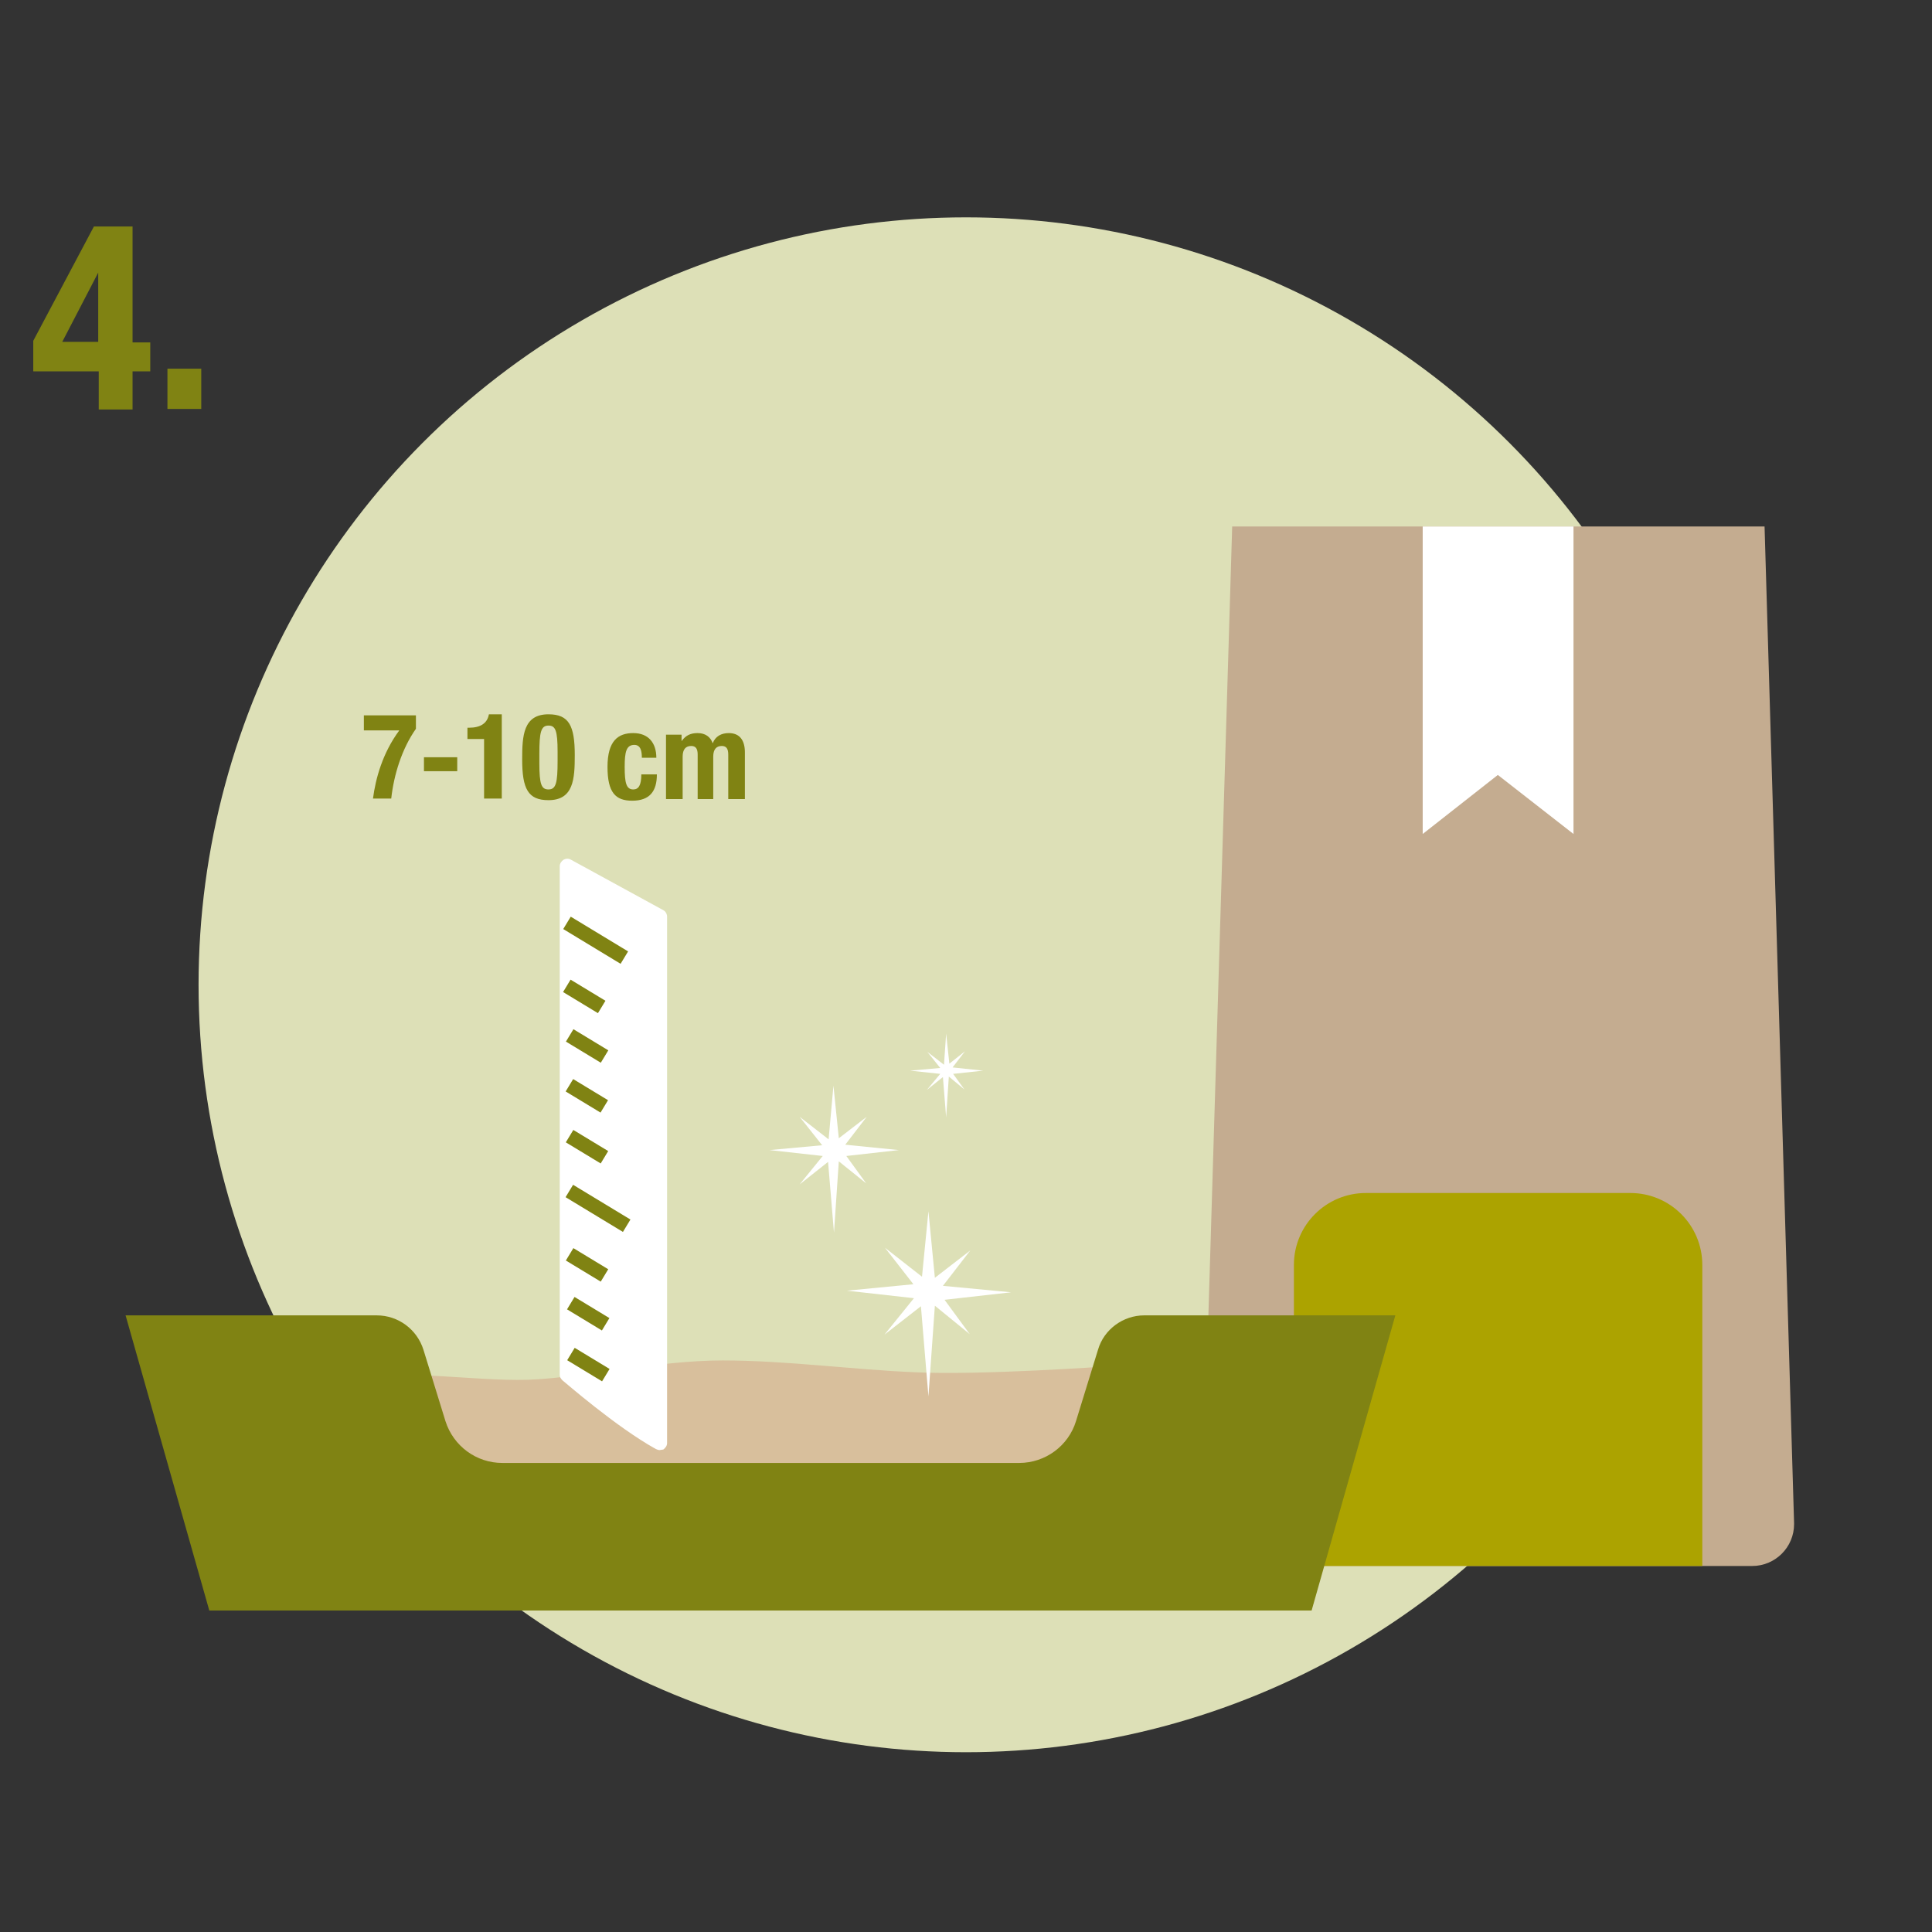 <?xml version="1.0" encoding="UTF-8"?>
<svg xmlns="http://www.w3.org/2000/svg" xmlns:xlink="http://www.w3.org/1999/xlink" version="1.1" x="0px" y="0px" viewBox="0 0 360 360" style="enable-background:new 0 0 360 360;" xml:space="preserve">
<rect x="0" y="0" width="360" height="360" fill="#333333" stroke="none"/>
<style type="text/css">
	.st0{fill:#808313;}
	.st1{fill:#DDE0B7;}
	.st2{fill:#C4AC90;}
	.st3{fill:#ACA300;}
	.st4{fill:#D8BF9C;}
	.st5{fill:#FFFFFF;}
	.st6{display:none;}
	.st7{display:inline;fill:#DDE0B7;}
	.st8{display:inline;fill:#FFFFFF;}
	.st9{display:inline;}
	.st10{fill:none;stroke:#DDE0B7;stroke-miterlimit:10;}
	.st11{opacity:0.5;fill:#ACA300;}
	.st12{display:inline;fill:#483729;}
	.st13{display:inline;fill:#D8BF9C;}
	.st14{display:inline;fill:#808313;}
	.st15{display:inline;fill:#C4AC90;}
	.st16{display:inline;fill:#ACA300;}
</style>
<g id="_x34_">
	<g>
		<path class="st0" d="M6.2,63.5l11.3-21.3h7.2v21.6h3.3v5.4h-3.3v7.1h-6.3v-7.1H6.2V63.5z M18.3,50.8L18.3,50.8l-6.7,12.9h6.7V50.8    z"></path>
		<path class="st0" d="M37.5,68.7v7.5h-6.3v-7.5H37.5z"></path>
	</g>
	<circle id="Ellipse_110_00000124869221330456979220000009776967339482206641_" class="st1" cx="180" cy="183.5" r="143"></circle>
	<path id="Pfad_1763_00000054234514437509622430000017432261529431216276_" class="st2" d="M328.8,98.1h-99.2L224,283.8   c-0.1,4.3,3.3,7.9,7.6,8c0.1,0,0.2,0,0.2,0h94.7c4.3,0,7.8-3.5,7.8-7.8c0-0.1,0-0.2,0-0.2L328.8,98.1z"></path>
	<path class="st3" d="M303.8,222.3h-49.3c-7.4,0-13.4,6-13.4,13.4v56.1h76.1v-56.1C317.2,228.3,311.2,222.3,303.8,222.3z"></path>
	<path id="Pfad_1765" class="st4" d="M62.7,263.1l6-6.1c5.3-2,19.8,0.4,29.7,0.1c10.4-0.4,24.2-3.6,36.2-3.6s24,1.7,35.9,2.2   c12,0.6,35.9-1.1,35.9-1.1v18.1H62.7V263.1z"></path>
	<path id="Pfad_1766" class="st0" d="M204.6,251.5l-4.1,13.3c-1.4,4.6-5.7,7.8-10.6,7.8H93.6c-4.8,0-9.1-3.1-10.6-7.8l-4.1-13.3   c-1.2-3.8-4.7-6.4-8.7-6.4H23.4l15.6,55h205.4l15.6-55h-46.8C209.3,245.1,205.7,247.7,204.6,251.5z"></path>
	<path id="Pfad_1767" class="st5" d="M155.3,202.3l1,9.8l5.2-4l-4,5.2l10,1l-9.8,1.1l3.7,5.1l-5.1-4.1l-0.9,13.3l-1.1-13.2l-5.3,4.2   l4.3-5.3l-9.9-1.1l9.8-0.9l-4.2-5.3l5.4,4.2L155.3,202.3z"></path>
	<path id="Pfad_1768" class="st5" d="M173,225.7l1.2,12.4l6.6-5.1l-5.1,6.6l12.7,1.2l-12.4,1.4l4.7,6.4l-6.5-5.3l-1.2,16.9   l-1.4-16.8l-6.8,5.3l5.5-6.8l-12.5-1.4l12.4-1.2l-5.3-6.8l6.9,5.4L173,225.7z"></path>
	<path id="Pfad_1769" class="st5" d="M176.3,192.6l0.6,5.6l2.9-2.3l-2.3,3l5.7,0.6l-5.6,0.6l2.1,2.9l-2.9-2.4l-0.5,7.6l-0.6-7.5   l-3,2.4l2.5-3l-5.6-0.6l5.6-0.5l-2.4-3l3.1,2.4L176.3,192.6z"></path>
	<path id="Pfad_1770" class="st5" d="M112,212.7l0.6,5.6l2.9-2.3l-2.3,3l5.7,0.6l-5.6,0.6l2.1,2.9l-2.9-2.4l-0.5,7.6l-0.6-7.5   l-3,2.4l2.5-3l-5.6-0.6l5.6-0.5l-2.4-3l3.1,2.4L112,212.7z"></path>
	<polygon class="st5" points="293.2,155.4 279.1,144.4 265.1,155.4 265.1,98.1 293.2,98.1  "></polygon>
	<g>
		<g>
			<path class="st5" d="M122.9,268.8v-98.1l-17.2-9.4v94.8C105.7,256.2,115.6,264.8,122.9,268.8z"></path>
			<path class="st5" d="M122.9,270.2c-0.2,0-0.5-0.1-0.7-0.2c-7.4-4.1-17-12.5-17.4-12.8c-0.3-0.3-0.5-0.6-0.5-1v-94.8     c0-0.5,0.3-0.9,0.7-1.2c0.4-0.2,0.9-0.3,1.4,0l17.2,9.4c0.4,0.2,0.7,0.7,0.7,1.2v98.1c0,0.5-0.3,0.9-0.7,1.2     C123.4,270.1,123.1,270.2,122.9,270.2z M107.1,255.5c1.8,1.6,8.6,7.3,14.4,10.9v-94.9l-14.4-7.9V255.5z"></path>
		</g>
		<g>
			
				<rect x="110.2" y="218.9" transform="matrix(0.518 -0.855 0.855 0.518 -138.856 203.907)" class="st0" width="2.7" height="12.5"></rect>
			
				<rect x="108.1" y="231.9" transform="matrix(0.518 -0.855 0.855 0.518 -148.83 207.179)" class="st0" width="2.7" height="7.6"></rect>
			
				<rect x="108.4" y="241" transform="matrix(0.518 -0.855 0.855 0.518 -156.548 211.821)" class="st0" width="2.7" height="7.6"></rect>
			
				<rect x="108.4" y="250.5" transform="matrix(0.518 -0.855 0.855 0.518 -164.641 216.379)" class="st0" width="2.7" height="7.6"></rect>
			
				<rect x="109.7" y="169" transform="matrix(0.518 -0.855 0.855 0.518 -96.369 179.367)" class="st0" width="2.7" height="12.5"></rect>
			
				<rect x="107.6" y="181.9" transform="matrix(0.518 -0.855 0.855 0.518 -106.341 182.625)" class="st0" width="2.7" height="7.6"></rect>
			
				<rect x="108.1" y="191.1" transform="matrix(0.518 -0.855 0.855 0.518 -113.934 187.522)" class="st0" width="2.7" height="7.6"></rect>
			
				<rect x="108.1" y="200.4" transform="matrix(0.518 -0.855 0.855 0.518 -121.936 191.996)" class="st0" width="2.7" height="7.6"></rect>
			
				<rect x="108.1" y="209.9" transform="matrix(0.518 -0.855 0.855 0.518 -130.028 196.554)" class="st0" width="2.7" height="7.6"></rect>
		</g>
	</g>
	<g>
		<path class="st0" d="M77.5,133.4v2.4c-2.6,3.7-4.1,8.5-4.6,13h-3.4c0.5-3.8,1.8-8.5,4.9-12.7h-6.6v-2.8H77.5z"></path>
		<path class="st0" d="M85.2,141.1v2.6H79v-2.6H85.2z"></path>
		<path class="st0" d="M90.2,148.8v-11.1h-3.1v-2.1h0.3c2.1,0,3.4-0.8,3.7-2.5h2.4v15.7H90.2z"></path>
		<path class="st0" d="M102.2,133.1c3.8,0,4.9,2.1,4.9,7.6c0,4.4-0.2,8.4-4.9,8.4c-3.8,0-4.9-2.1-4.9-7.6    C97.3,137.1,97.5,133.1,102.2,133.1z M100.5,142.2c0,4,0.4,4.9,1.7,4.9c1.4,0,1.7-1.2,1.7-5.3v-1.7c0-4-0.4-4.9-1.7-4.9    c-1.4,0-1.7,1.2-1.7,5.3V142.2z"></path>
		<path class="st0" d="M119.6,141.2c0-1.2-0.2-2.4-1.4-2.4c-1.5,0-1.8,1.3-1.8,4.1c0,3,0.3,4.2,1.6,4.2c1,0,1.5-0.8,1.5-2.8h2.9    c0,3.1-1.3,4.9-4.6,4.9c-3.1,0-4.6-1.5-4.6-6.3c0-4.9,2-6.3,4.8-6.3s4.3,1.8,4.3,4.6H119.6z"></path>
		<path class="st0" d="M124.1,136.9h2.9v1.2h0c0.8-1.1,1.7-1.5,3-1.5c1.4,0,2.4,0.7,2.8,1.9h0c0.5-1.3,1.6-1.9,3-1.9    c2,0,3,1.3,3,3.6v8.7h-3.1v-8.3c0-1-0.3-1.6-1.2-1.6c-1,0-1.6,0.6-1.6,2v7.9H130v-8.3c0-1-0.3-1.6-1.2-1.6c-1,0-1.6,0.6-1.6,2v7.9    h-3.1V136.9z"></path>
	</g>
</g>
<g id="_x33_" class="st6">
	<circle id="Ellipse_110_00000083802536219379074530000007700019299411733680_" class="st7" cx="180" cy="183.7" r="143"></circle>
	<path class="st8" d="M187.1,190.7c-6.2,0.3-12.5,1-18.2,3.5c-4.4,1.9-4.8,5-1,7.9c1.2,0.9,2.5,1.7,3.9,2.2   c14.8,5.7,30,5.5,45.2,1.5c2.9-0.8,5.8-2.4,8.2-4.2c3.2-2.4,2.6-5.2-1-6.9c-2.1-1-4.3-1.8-6.6-2.2   C210.4,189.8,190.1,190.5,187.1,190.7z"></path>
	<g class="st9">
		<path class="st0" d="M13.1,66.2c0,4,0.8,6.1,3.8,6.1c3.3,0,3.8-2.5,3.8-5.5c0-3-0.7-5.8-4.5-5.8h-2.3v-4.5h2.3    c2.9,0,3.9-2.6,3.9-5.4c0-3.2-1.1-4.5-3.3-4.5c-3,0-3.5,2.3-3.5,5.5H6.9c0-6.7,3.5-10,10-10c6.2,0,9.8,2.7,9.8,8.7    c0,4.1-1.9,6.8-5.2,7.5v0.1c4.4,0.7,6,3.7,6,8c0,4.6-1.9,10.3-11.3,10.3c-6.6,0-9.8-3.9-9.8-10.5v-0.1H13.1z"></path>
		<path class="st0" d="M37.5,68.7v7.5h-6.3v-7.5H37.5z"></path>
	</g>
	<g class="st9">
		<path class="st0" d="M233.8,151.4c0,13.2-4.1,23.4-13.1,31.7c-1,0.9-3.1,1.6-4.4,1.4c-10-1.7-20-1.9-30.1-1.3    c-4.5,0.2-9,1-13.4,1.7c-2,0.3-3.3-0.3-4.7-1.6c-10-9.1-13.6-20.3-12.9-32.9c0.7-11.8,5.7-21.8,15.6-29.6    c16.8-13.1,40.6-9.9,53.7,6.1C230.4,133.8,234.2,143.1,233.8,151.4z M171.7,153.5c-0.3,4.2,1.2,8.6,3.8,12.7    c6.3,9.8,20.4,13.1,30.2,7.2c13.8-8.2,15.8-27.5,3.9-38.2c-5.7-5.2-12.8-7.3-20.4-5.2C178,133.1,171.7,141.8,171.7,153.5z"></path>
		<path class="st0" d="M240.8,206.9c-4.2,13.4-12.6,23.2-25.8,29.4c-1.5,0.7-2.1,1.4-1.7,3.2c1.5,7.1,2.6,14.2,4.1,21.2    c0.2,1.2,1.4,2.3,2.4,3.2c1.4,1.3,1.4,2.6-0.1,3.5c-2.1,1.2-4.3,2.5-6.6,3.1c-11.6,2.6-23.4,2.6-35,0c-2.4-0.5-4.7-2-6.8-3.3    c-0.6-0.3-0.8-2.2-0.4-2.5c4.2-3.2,3.5-7.9,4.6-12.1c1-4.2,1.5-8.6,2.5-12.8c0.5-1.8-0.1-2.7-1.7-3.5c-11.3-5.2-19-13.4-23.9-23.9    c-0.7-1.5-1-3.3-1.5-5.3c14.1,8.7,29.5,10.3,45.3,10.3C211.7,217.5,227.1,215.7,240.8,206.9z"></path>
		<path class="st0" d="M195.3,216.4c-9.3-1.4-18.6-2.4-27.7-4.2c-5.2-1-10.3-3-14.4-6.3c-4.4-3.6-4.3-8,0.1-11.5    c4.2-3.3,9.2-5,14.4-6.3c9.8-2.4,19.8-3.5,29.9-3.2c10.5,0.3,20.9,1.3,30.8,4.8c2.8,1,5.5,2.2,8,3.7c6.6,4.2,6.5,10.4-0.4,14    c-4.2,2.2-8.8,4.2-13.4,5.1C213.5,214.2,204.4,215.1,195.3,216.4z M186.6,190.8c-6.1,0.3-12.2,1-17.8,3.4c-4.3,1.9-4.7,4.9-1,7.7    c1.1,0.9,2.4,1.6,3.8,2.2c14.6,5.6,29.4,5.4,44.3,1.4c2.9-0.8,5.6-2.4,8-4.1c3.1-2.3,2.6-5.1-1-6.8c-2-0.9-4.2-1.8-6.4-2.1    C209.5,190,189.7,190.7,186.6,190.8z"></path>
	</g>
	<g class="st9">
		<path id="Rechteck_386_00000167365511113019047840000017672632793236118191_" class="st0" d="M296.6,166.2    c6.1,9.9,3.1,22.9-6.8,29.1L264.7,211l0,0l-22.3-35.9l0,0l25.1-15.6C277.4,153.3,290.5,156.3,296.6,166.2L296.6,166.2L296.6,166.2    z"></path>
		<path id="Pfad_1755_00000109723274824445975880000002912720645952295309_" class="st0" d="M336.3,141.6c-2-3.1-6-4-9.1-2.1    l-40,24.9l6.9,11.1l40.1-24.9l0,0C337.3,148.7,338.2,144.6,336.3,141.6L336.3,141.6z M329,142.3L329,142.3c1.5-1,3.5-0.5,4.4,1    s0.5,3.5-1,4.4c-1.5,1-3.5,0.5-4.4-1S327.4,143.3,329,142.3z"></path>
		<g id="Gruppe_1190_00000021806500063660071610000010531579787775810949_" transform="translate(44.209 59.339)">
			<path id="Pfad_1756_00000173845833657275417920000009092365256541496705_" class="st10" d="M225.1,104.9l-19.2,11.8l14.4,23.2     l2.6,4.3l19.2-11.9c7.6-4.7,9.9-14.7,5.2-22.3l0,0C242.6,102.5,232.6,100.1,225.1,104.9z"></path>
			
				<line id="Linie_1_00000077290717302106958030000006452943933852673713_" class="st10" x1="205.9" y1="116.8" x2="198.2" y2="115.7"></line>
			
				<line id="Linie_2_00000128479808203197143550000001307128446166832567_" class="st10" x1="223" y1="144.2" x2="220.5" y2="151.6"></line>
		</g>
		<circle id="Ellipse_102_00000155847833856156074690000014860185941253433504_" class="st4" cx="269.1" cy="183.3" r="14.2"></circle>
	</g>
	<g class="st9">
		<path class="st4" d="M187.2,198.6c0.1-1.3,0.2-1.5,0.4-2.3c1-2.9,2.3-5.6,5.1-6.8c2.2-0.9,4.4-1.4,6.6-1.3    c0.2-0.1,0.3-0.1,0.5-0.2c2.8-0.7,7.1-1,9.6,0.7c1.6,1.1,2.6,3,2.5,4.9c2.4,2.1,3.3,5.5,0.2,8.2c-1.1,1-2.9,1.7-4.8,2.1    c-0.7,0.7-1.6,1.3-2.8,1.4c-0.9,0.1-1.8,0.1-2.6,0.1c-2.8,0.2-6.5,0.4-8.6,0C191.2,205.1,187,201.6,187.2,198.6z"></path>
	</g>
	<ellipse class="st8" cx="194.4" cy="152.2" rx="22.8" ry="24.2"></ellipse>
	<g class="st9">
		<g>
			<g>
				<g>
					<path class="st3" d="M183.8,176.3c0,0,7.5-8.7-15.6-21.6s-40.5-18.1-59.6-22c-19.1-3.8-13,8.1-13,8.1s8,20.5,39.4,29.1       C166.3,178.6,180.7,182.5,183.8,176.3z"></path>
					<path class="st3" d="M136,261.7l-3.7,8.4c0,0-14.8,7.7-35.8-2.8c-21-10.5-27.6-22.6-28.6-28.9l4.4-11L136,261.7z"></path>
					<path class="st5" d="M178.7,182.9l-39.6,79.6c0,0-16.8,11.8-48.3-6.7s-18.1-40.1-18.1-40.1l20.7-70.3c0,0,17.9,18.5,36.7,25.1       C148.9,177.1,167.5,184.5,178.7,182.9z"></path>
					<path class="st11" d="M159,181.3l-32.1,76c0,0-5.6,3.2-6.5-0.4c0,0,22.2-48.3,30.9-76.8L159,181.3z"></path>
					<path class="st11" d="M142.7,175.8c0,0-19.3,44.8-33,80.9c0,0-5.4,0.9-6.6-3.2c0,0,29.5-71.6,31.8-79.9L142.7,175.8z"></path>
					<path class="st11" d="M128.4,170c0,0-26,62.2-34.4,79.2c0,0-3.8-1.5-6.7-4.6c0,0,28.2-63.5,35.1-78.5L128.4,170z"></path>
					<path class="st11" d="M114.9,162.6c0,0-21.2,48.1-32.1,76c0,0-3.1-0.8-2.8-5c0,0,19.9-58.8,28.4-78L114.9,162.6z"></path>
					<path class="st11" d="M176.4,182.7c0,0-26.4,57-35.1,73.3c0,0-4.9,2.4-5.6-0.1c0,0,29.3-67.4,32.5-74L176.4,182.7z"></path>
					<path class="st11" d="M102.2,152.5c0,0-24.7,67.8-26.4,73.9c0,0-3-2.7-2.4-4.9s20.4-60.5,23.4-75.1L102.2,152.5z"></path>
					<path class="st5" d="M185.1,173.4l-4,11.1c0,0-16.4,6.8-53.7-11S90.2,145,90.2,145l5.4-11.2c0,0-2.3,15.3,37.7,31.9       S183.5,177.6,185.1,173.4z"></path>
				</g>
				<g>
					<path class="st5" d="M138.9,112.1l-5.6-9.6c0,0-3.5,21-31.7,36.2s-39.2,15.2-43.4,9.3l6.1,9.8c0,0,18.2,10.3,50.9-14.7       C131.5,130.7,136.6,122.9,138.9,112.1z"></path>
					
						<ellipse transform="matrix(0.856 -0.516 0.516 0.856 -51.428 67.85)" class="st3" cx="96.2" cy="126.4" rx="44" ry="16.5"></ellipse>
					<path class="st5" d="M79,137.2l7.3-3.5c-3.3-6.7-3.6-12.3-3.4-14.2c0.7-1.1,4.2-4.1,11.8-7.8c4.3-2.1,9.5,4.5,9.6,4.5l6.5-4.9       c-3.4-4.5-11.3-11-19.6-6.9c-10.2,5-15.7,9.6-16.3,13.7C74.3,121.9,75.1,129.2,79,137.2z"></path>
				</g>
			</g>
			<path class="st4" d="M143.8,147.1c0.6-1.1,0.9-1.3,1.4-1.8c2.2-2.1,4.6-3.9,7.7-3.6c2.4,0.2,4.5,0.8,6.5,1.9c0.2,0,0.3,0,0.5,0.1     c2.8,0.6,6.7,2.5,8.1,5.1c0.9,1.7,0.9,3.9-0.1,5.5c1.1,3,0.3,6.4-3.6,7.3c-1.5,0.3-3.3,0.1-5.2-0.4c-0.9,0.3-2,0.4-3.1-0.1     c-0.8-0.3-1.6-0.7-2.3-1.1c-2.6-1.2-5.9-2.7-7.6-4S142.2,149.7,143.8,147.1z"></path>
		</g>
		<g>
			<path class="st0" d="M97.5,207.2l6.9-15.8c0.3-0.7,0.7-1.1,1.3-1.3s1.2-0.1,1.8,0.1l5.4,2.4c1,0.4,1.8,1,2.4,1.8     c0.6,0.8,1,1.6,1.1,2.6c0.1,1,0,1.9-0.4,2.9c-0.9,2-2.3,2.9-4.4,3l0,0.1c0.5,0.3,1,0.8,1.4,1.3c0.4,0.5,0.7,1.1,0.9,1.7     c0.2,0.6,0.3,1.2,0.3,1.8c0,0.6-0.2,1.3-0.5,1.9c-0.9,1.9-2.1,3.2-3.8,3.7c-1.7,0.5-3.5,0.4-5.5-0.5l-5.8-2.5     c-0.7-0.3-1.1-0.7-1.4-1.3C97.2,208.5,97.3,207.9,97.5,207.2z M108,194.9l-1.9,4.2l2.2,1c0.7,0.3,1.3,0.4,1.9,0.1     c0.6-0.2,1-0.7,1.3-1.4c0.3-0.6,0.3-1.2,0-1.8c-0.3-0.5-0.7-1-1.4-1.2L108,194.9z M104.5,202.8l-2.1,4.7l3.3,1.5     c0.8,0.3,1.5,0.4,2.2,0.2c0.7-0.2,1.2-0.7,1.5-1.5c0.3-0.7,0.3-1.3-0.1-2c-0.3-0.6-1-1.2-2-1.6L104.5,202.8z"></path>
			<path class="st0" d="M113.7,214.5l7-16c0.3-0.7,0.7-1.1,1.3-1.3c0.6-0.2,1.2-0.2,1.8,0.1c0.6,0.3,1,0.7,1.3,1.2     c0.2,0.6,0.2,1.2-0.1,1.9l-7,16c-0.3,0.7-0.7,1.2-1.3,1.4c-0.6,0.2-1.1,0.2-1.8-0.1c-0.6-0.3-1-0.7-1.3-1.3     C113.3,215.8,113.4,215.1,113.7,214.5z"></path>
			<path class="st0" d="M128.3,223.7c-1.9-0.8-3.3-2-4.4-3.6c-1.1-1.6-1.7-3.3-1.8-5.3c-0.1-1.9,0.2-3.9,1.1-5.8     c0.6-1.5,1.5-2.7,2.5-3.8c1-1.1,2.2-1.9,3.5-2.4c1.3-0.6,2.6-0.8,4-0.8c1.4,0,2.8,0.3,4.2,0.9c1.4,0.6,2.6,1.4,3.5,2.5     c1,1.1,1.7,2.3,2.1,3.6c0.4,1.3,0.6,2.7,0.6,4.2c-0.1,1.5-0.4,2.9-1.1,4.3c-0.6,1.4-1.5,2.7-2.5,3.7c-1,1.1-2.2,1.9-3.5,2.4     c-1.3,0.6-2.7,0.9-4.1,0.9S129.7,224.3,128.3,223.7z M130,219.8c0.9,0.4,1.7,0.5,2.5,0.5c0.8,0,1.6-0.3,2.3-0.7     c0.7-0.4,1.4-1,1.9-1.6c0.6-0.7,1-1.5,1.4-2.3c0.5-1.2,0.8-2.3,0.8-3.5c0-1.2-0.2-2.2-0.8-3.2c-0.5-0.9-1.4-1.7-2.5-2.2     c-1.1-0.5-2.2-0.6-3.3-0.4c-1.1,0.2-2,0.8-2.8,1.6c-0.8,0.8-1.5,1.8-2,3c-0.8,1.8-1,3.6-0.7,5.2     C127.3,217.9,128.3,219.1,130,219.8z"></path>
		</g>
	</g>
	<path id="XMLID_533_" class="st12" d="M270.3,186.9c-0.2-1.2-0.3-2.4-0.7-3.5c-0.6-1.6-1.3-3.1-2.2-4.5c-5.8-8.6-13.8-14.7-24-16.6   c-10.4-2-19.9,1.1-27.3,9c-3.7,4-6.5,8.6-8.4,13.7c-0.3,0.9-0.7,1.8-1.3,3.3c-1.1-2-1.9-3.4-2.7-4.9c-0.2,0.1-0.4,0.1-0.7,0.2   c0,0.5-0.2,1-0.1,1.5c0.4,2.4,0.9,4.8,1.3,7.3c0.3,1.6,0.6,3.2,2.4,3.8c1.9,0.6,3.3-0.5,4.4-1.9c1.5-1.8,2.8-3.8,4-5.8   c0.3-0.4-0.1-1.2-0.1-1.8c-0.6,0.1-1.4-0.1-1.8,0.2c-1.2,1-2.2,2.2-3.3,3.4c-0.1-0.2-0.2-0.3-0.2-0.4c4.2-15.7,14.6-25.8,30.6-25.5   c0.8,0,1.6,0.1,2.3,0.3c11,2.5,19.4,8.5,25.1,18.2c0.8,1.3,1.1,2.8,1.7,4.2C269.7,187,270,186.9,270.3,186.9z"></path>
</g>
<g id="_x32_" class="st6">
	<circle id="Ellipse_110" class="st7" cx="180" cy="183.5" r="143"></circle>
	<path id="Pfad_1754" class="st13" d="M102.3,262.2l6,0.5c6,0.6,18,1.6,29.9-1.1c12-2.7,24-9.1,35.9-9.1s24,6.4,35.9,6.9   c12,0.6,24-4.8,29.9-7.4l6-2.7v22.4H102.3V262.2z"></path>
	<path id="Pfad_1757" class="st14" d="M244.2,250.7l-4.1,13.3c-1.4,4.6-5.7,7.8-10.6,7.8h-96.3c-4.8,0-9.1-3.1-10.6-7.8l-4.1-13.3   c-1.2-3.8-4.7-6.4-8.7-6.4H63.1l15.6,55h205.4l15.6-55h-46.8C248.9,244.3,245.4,246.9,244.2,250.7z"></path>
	<g class="st9">
		<path id="Rechteck_386" class="st0" d="M212,152c16.1,9.3,21.6,30,12.3,46.1l-23.5,41l0,0l-58.6-33.8l0,0l23.7-40.9    C175.2,148.2,195.9,142.7,212,152L212,152L212,152z"></path>
		<path id="Pfad_1755" class="st0" d="M249.5,87.2c-5.1-2.9-11.5-1.2-14.5,3.9l-37.7,65.3l18.2,10.5l37.8-65.4l0,0    C256.3,96.5,254.5,90.1,249.5,87.2L249.5,87.2z M239.6,93.8L239.6,93.8c1.4-2.5,4.5-3.3,7.1-1.9c2.5,1.4,3.3,4.5,1.9,7.1    s-4.5,3.3-7.1,1.9C239.1,99.4,238.2,96.3,239.6,93.8z"></path>
		<g id="Gruppe_1190" transform="translate(44.209 59.339)">
			<path id="Pfad_1756" class="st10" d="M127.8,110.4l-18.2,31.2l37.9,21.9l6.9,4.1l18.1-31.3c7.2-12.4,2.9-28.2-9.4-35.4l0,0     C150.7,93.8,134.8,98,127.8,110.4z"></path>
			<line id="Linie_1" class="st10" x1="109.6" y1="141.7" x2="98" y2="145.9"></line>
			<line id="Linie_2" class="st10" x1="154.4" y1="167.5" x2="156.6" y2="179.7"></line>
		</g>
		<circle id="Ellipse_102" class="st4" cx="186.1" cy="196.8" r="22.7"></circle>
	</g>
	<g class="st9">
		<path class="st0" d="M27.3,76.2H6.4c0-6,2.4-10.2,7.5-14.9l2.8-2.6c3.1-2.7,3.6-4.3,3.6-7.8c0-2.8-1.1-4.2-3.4-4.2    c-3.4,0-3.8,3-3.8,6.6H6.4V52c0-6.3,3.3-9.8,10.6-9.8c6.9,0,10.2,3.4,10.2,9.3c0,4.4-1.4,7.3-5.3,10.8L18,65.8    c-2.1,1.9-3.2,3.7-3.5,5h12.8V76.2z"></path>
		<path class="st0" d="M37.5,68.7v7.5h-6.3v-7.5H37.5z"></path>
	</g>
</g>
<g id="_x31_" class="st6">
	<g class="st9">
		<path class="st0" d="M14.2,76.2v-24H7.5v-4.5h0.6c4.6,0,7.2-1.7,8-5.5h5.1v34H14.2z"></path>
		<path class="st0" d="M37.5,68.7v7.5h-6.3v-7.5H37.5z"></path>
	</g>
	<circle id="Ellipse_110_00000115474749598829222660000014013662091907277737_" class="st7" cx="180" cy="183.5" r="143"></circle>
	<path id="Pfad_1758" class="st13" d="M191.5,266.9H156c0,0,0.7-17.1,11.8-37.3c11-20,23.7-28.1,23.7-28.1V266.9z"></path>
	<path id="Pfad_1759" class="st13" d="M40.2,263.2l6,0.5c6,0.6,18,1.6,29.9-1.1c12-2.7,24-9.1,35.9-9.1s24,6.4,35.9,6.9   c12,0.6,24-4.8,29.9-7.4l6-2.7v22.4H40.2V263.2z"></path>
	<path id="Pfad_1760" class="st14" d="M182.1,251.7L178,265c-1.4,4.6-5.7,7.8-10.6,7.8H71.1c-4.8,0-9.1-3.1-10.6-7.8l-4.1-13.3   c-1.2-3.8-4.7-6.4-8.7-6.4H1l15.6,55H222l15.6-55h-46.8C186.8,245.3,183.3,247.9,182.1,251.7z"></path>
	<path id="Pfad_1763" class="st15" d="M142.6,130.7l49.3,86.1l163.9-87.4c3.8-2.1,5.2-6.8,3.2-10.6c0-0.1-0.1-0.2-0.1-0.2   l-47.1-82.2c-2.1-3.7-6.9-5-10.6-2.9c-0.1,0-0.2,0.1-0.2,0.1L142.6,130.7z"></path>
	<path class="st16" d="M262.8,90.7l24.5,42.7c3.7,6.4,11.9,8.7,18.3,5l48.7-27.9l-37.8-66l-48.7,27.9   C261.4,76,259.1,84.2,262.8,90.7z"></path>
	<polygon class="st8" points="210,133.1 207.5,150.8 224,157.5 174.3,186 160.3,161.6  "></polygon>
	<g class="st9">
		<g>
			<path class="st5" d="M115.9,268.8v-98.1l-17.2-9.4v94.8C98.7,256.2,108.6,264.8,115.9,268.8z"></path>
			<path class="st5" d="M115.9,270.2c-0.2,0-0.5-0.1-0.7-0.2c-7.4-4.1-17-12.5-17.4-12.8c-0.3-0.3-0.5-0.6-0.5-1v-94.8     c0-0.5,0.3-0.9,0.7-1.2c0.4-0.2,0.9-0.3,1.4,0l17.2,9.4c0.4,0.2,0.7,0.7,0.7,1.2v98.1c0,0.5-0.3,0.9-0.7,1.2     C116.4,270.1,116.1,270.2,115.9,270.2z M100.1,255.5c1.8,1.6,8.6,7.3,14.4,10.9v-94.9l-14.4-7.9V255.5z"></path>
		</g>
		<g>
			
				<rect x="103.2" y="218.9" transform="matrix(0.518 -0.855 0.855 0.518 -142.229 197.921)" class="st0" width="2.7" height="12.5"></rect>
			
				<rect x="101.1" y="231.9" transform="matrix(0.518 -0.855 0.855 0.518 -152.202 201.192)" class="st0" width="2.7" height="7.6"></rect>
			
				<rect x="101.4" y="241" transform="matrix(0.518 -0.855 0.855 0.518 -159.921 205.834)" class="st0" width="2.7" height="7.6"></rect>
			
				<rect x="101.4" y="250.5" transform="matrix(0.518 -0.855 0.855 0.518 -168.013 210.393)" class="st0" width="2.7" height="7.6"></rect>
			
				<rect x="102.7" y="169" transform="matrix(0.518 -0.855 0.855 0.518 -99.741 173.381)" class="st0" width="2.7" height="12.5"></rect>
			
				<rect x="100.6" y="181.9" transform="matrix(0.518 -0.855 0.855 0.518 -109.713 176.639)" class="st0" width="2.7" height="7.6"></rect>
			
				<rect x="101.1" y="191.1" transform="matrix(0.518 -0.855 0.855 0.518 -117.306 181.535)" class="st0" width="2.7" height="7.6"></rect>
			
				<rect x="101.1" y="200.4" transform="matrix(0.518 -0.855 0.855 0.518 -125.308 186.01)" class="st0" width="2.7" height="7.6"></rect>
			
				<rect x="101.1" y="209.9" transform="matrix(0.518 -0.855 0.855 0.518 -133.4 190.567)" class="st0" width="2.7" height="7.6"></rect>
		</g>
	</g>
	<g class="st9">
		<path class="st0" d="M70.5,133.4v2.4c-2.6,3.7-4.1,8.5-4.6,13h-3.4c0.5-3.8,1.8-8.5,4.9-12.7h-6.6v-2.8H70.5z"></path>
		<path class="st0" d="M78.2,141.1v2.6H72v-2.6H78.2z"></path>
		<path class="st0" d="M83.2,148.8v-11.1h-3.1v-2.1h0.3c2.1,0,3.4-0.8,3.7-2.5h2.4v15.7H83.2z"></path>
		<path class="st0" d="M95.2,133.1c3.8,0,4.9,2.1,4.9,7.6c0,4.4-0.2,8.4-4.9,8.4c-3.8,0-4.9-2.1-4.9-7.6    C90.3,137.1,90.5,133.1,95.2,133.1z M93.5,142.2c0,4,0.4,4.9,1.7,4.9c1.4,0,1.7-1.2,1.7-5.3v-1.7c0-4-0.4-4.9-1.7-4.9    c-1.4,0-1.7,1.2-1.7,5.3V142.2z"></path>
		<path class="st0" d="M112.6,141.2c0-1.2-0.2-2.4-1.4-2.4c-1.5,0-1.8,1.3-1.8,4.1c0,3,0.3,4.2,1.6,4.2c1,0,1.5-0.8,1.5-2.8h2.9    c0,3.1-1.3,4.9-4.6,4.9c-3.1,0-4.6-1.5-4.6-6.3c0-4.9,2-6.3,4.8-6.3s4.3,1.8,4.3,4.6H112.6z"></path>
		<path class="st0" d="M117.1,136.9h2.9v1.2h0c0.8-1.1,1.7-1.5,3-1.5c1.4,0,2.4,0.7,2.8,1.9h0c0.5-1.3,1.6-1.9,3-1.9    c2,0,3,1.3,3,3.6v8.7h-3.1v-8.3c0-1-0.3-1.6-1.2-1.6c-1,0-1.6,0.6-1.6,2v7.9H123v-8.3c0-1-0.3-1.6-1.2-1.6c-1,0-1.6,0.6-1.6,2v7.9    h-3.1V136.9z"></path>
	</g>
</g>
</svg>
